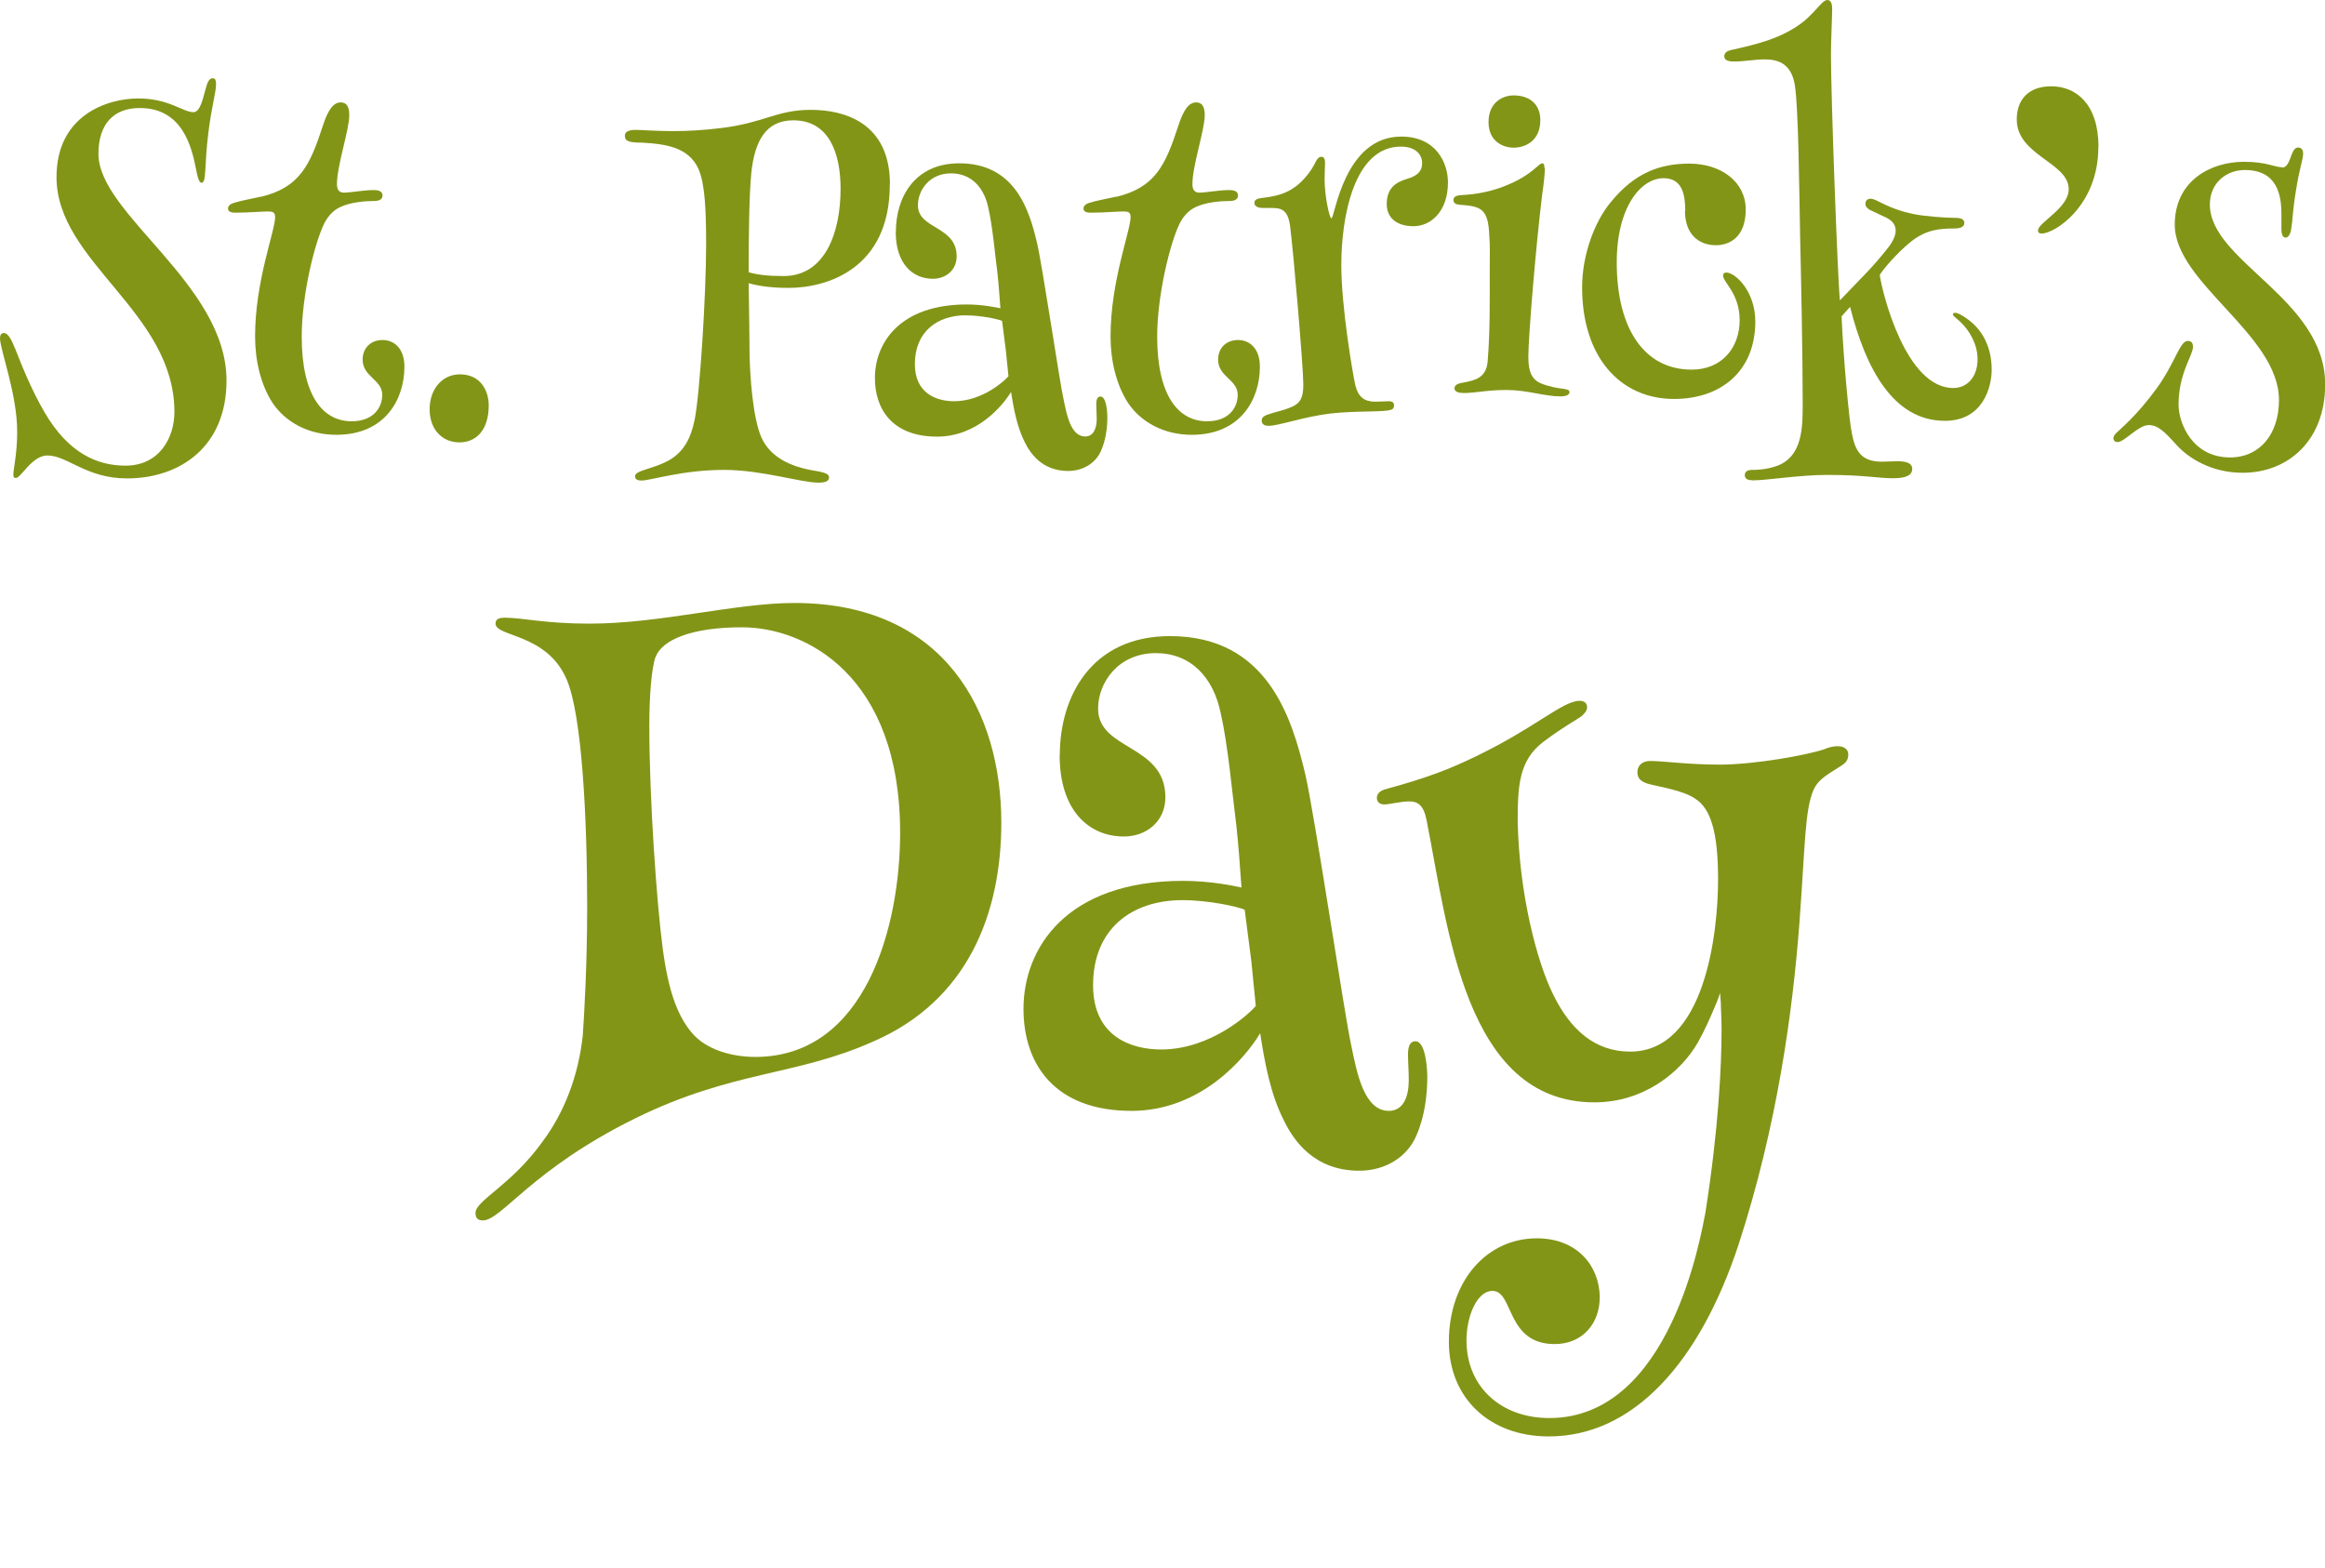 <?xml version="1.0" encoding="UTF-8"?><svg id="b" xmlns="http://www.w3.org/2000/svg" viewBox="0 0 153.04 103.21"><g id="c"><path d="M12.71,7.39c.48,0,.64-.9.81-1.48.11-.42.22-.76.48-.76.17,0,.22.14.22.39,0,.56-.28,1.4-.5,3.16-.28,2.16-.11,3.33-.45,3.33-.22,0-.31-.64-.37-.92-.28-1.4-.87-4-3.7-4-1.71,0-2.72,1.04-2.72,3.02,0,3.98,8.43,8.57,8.43,14.92,0,4.37-3.08,6.44-6.55,6.44-2.69,0-3.92-1.51-5.24-1.51-1.01,0-1.74,1.48-2.07,1.48-.17,0-.17-.11-.17-.25,0-.31.25-1.37.25-2.74C1.15,25.98,0,23.02,0,22.26c0-.17.06-.34.25-.34.28,0,.5.42.76,1.06.34.87,1.04,2.66,1.93,4.17,1.57,2.69,3.47,3.5,5.32,3.5,2.24,0,3.22-1.85,3.22-3.53,0-6.61-7.76-9.86-7.76-15.46,0-4.09,3.36-5.18,5.38-5.18s2.94.9,3.61.9Z" style="fill:#839517; stroke-width:0px;"/><path d="M17.16,12.96c2.58-.62,3.25-2.1,4.09-4.68.36-1.12.73-1.54,1.18-1.54.42,0,.56.34.56.84,0,.98-.81,3.3-.81,4.54,0,.28.08.56.45.56.45,0,1.29-.17,1.96-.17.39,0,.59.11.59.36s-.22.36-.56.36c-.5,0-1.54.06-2.27.42-.5.25-.81.67-1.01,1.06-.62,1.26-1.48,4.68-1.48,7.45,0,3.89,1.4,5.57,3.28,5.57,1.46,0,2.02-.92,2.02-1.74,0-1.01-1.29-1.18-1.29-2.32,0-.73.5-1.29,1.32-1.29.7,0,1.43.5,1.43,1.76,0,2.13-1.26,4.48-4.48,4.48-1.82,0-3.33-.81-4.2-2.1-.78-1.2-1.15-2.8-1.15-4.37,0-3.67,1.32-6.94,1.32-7.87,0-.34-.2-.36-.5-.36-.36,0-1.34.08-2.1.08-.34,0-.5-.08-.5-.28,0-.14.11-.28.37-.36.42-.14,1.18-.28,1.82-.42Z" style="fill:#839517; stroke-width:0px;"/><path d="M32.17,26.68c0,1.68-.87,2.44-1.93,2.44-1.12,0-1.96-.84-1.96-2.18s.84-2.3,1.99-2.3c1.37,0,1.9,1.09,1.9,2.04Z" style="fill:#839517; stroke-width:0px;"/><path d="M58.57,12.15c0,5.57-4.17,6.8-6.66,6.8-1.2,0-2.04-.14-2.63-.31.03,1.85.06,4.17.06,4.76.03,1.29.2,4.09.78,5.4.62,1.37,2.04,1.9,3.19,2.13.59.11,1.26.17,1.26.48,0,.22-.14.36-.7.36-1.15,0-3.72-.84-6.22-.84-2.72,0-4.84.7-5.4.7-.14,0-.45,0-.45-.28,0-.39,1.09-.45,2.16-1.01,1.04-.56,1.51-1.48,1.76-2.69.34-1.62.76-8.2.76-11.59,0-2.24-.08-3.98-.5-4.93-.67-1.51-2.32-1.65-3.7-1.74-.92,0-1.15-.11-1.15-.45,0-.25.22-.39.7-.39.39,0,1.32.08,2.52.08.9,0,1.99-.06,3.11-.2,2.83-.34,3.67-1.2,5.91-1.2s5.21.87,5.21,4.9ZM49.28,17.92c.59.17,1.26.25,2.3.25,2.74,0,3.75-2.88,3.75-5.74,0-2.35-.76-4.51-3.11-4.51-1.82,0-2.55,1.37-2.77,3.5-.14,1.51-.17,4.09-.17,6.5Z" style="fill:#839517; stroke-width:0px;"/><path d="M58.97,15.26c0-2.27,1.23-4.51,4.17-4.51,3.7,0,4.62,3.11,5.12,5.24.37,1.57,1.51,9.3,1.74,10.25.22,1.12.5,2.49,1.43,2.49.56,0,.76-.56.76-1.15,0-.34-.03-.73-.03-.98,0-.28.06-.5.28-.5.39,0,.45,1.06.45,1.34,0,.64-.08,1.48-.42,2.24-.34.78-1.15,1.32-2.16,1.32-1.71,0-2.49-1.15-2.86-1.9-.5-.98-.73-2.21-.9-3.3-.56.92-2.24,2.94-4.87,2.94-2.88,0-4.09-1.74-4.09-3.86,0-2.27,1.6-4.84,6.05-4.84,1.04,0,1.96.2,2.21.25-.06-.78-.11-1.57-.2-2.35-.17-1.32-.31-3-.59-4.23-.28-1.4-1.15-2.3-2.46-2.3-1.43,0-2.18,1.12-2.18,2.1,0,1.6,2.55,1.34,2.55,3.36,0,.9-.7,1.48-1.57,1.48-1.34,0-2.44-1.01-2.44-3.08ZM63.61,20.75c-1.93,0-3.39,1.09-3.39,3.22,0,1.93,1.43,2.44,2.58,2.44,1.9,0,3.39-1.4,3.58-1.65l-.17-1.68c-.11-.84-.22-1.76-.25-1.96-.25-.11-1.37-.36-2.35-.36Z" style="fill:#839517; stroke-width:0px;"/><path d="M73.47,12.96c2.58-.62,3.25-2.1,4.09-4.68.36-1.12.73-1.54,1.18-1.54.42,0,.56.34.56.84,0,.98-.81,3.3-.81,4.54,0,.28.08.56.45.56.45,0,1.29-.17,1.96-.17.39,0,.59.11.59.36s-.22.36-.56.36c-.5,0-1.54.06-2.27.42-.5.25-.81.67-1.01,1.06-.62,1.26-1.48,4.68-1.48,7.45,0,3.89,1.4,5.57,3.28,5.57,1.46,0,2.02-.92,2.02-1.74,0-1.01-1.29-1.18-1.29-2.32,0-.73.5-1.29,1.32-1.29.7,0,1.43.5,1.43,1.76,0,2.13-1.26,4.48-4.48,4.48-1.82,0-3.33-.81-4.2-2.1-.78-1.2-1.15-2.8-1.15-4.37,0-3.67,1.32-6.94,1.32-7.87,0-.34-.2-.36-.5-.36-.36,0-1.34.08-2.1.08-.34,0-.5-.08-.5-.28,0-.14.11-.28.36-.36.42-.14,1.18-.28,1.82-.42Z" style="fill:#839517; stroke-width:0px;"/><path d="M87.19,11.82c0,1.04.31,2.55.45,2.55.22,0,.81-5.38,4.59-5.38,2.35,0,3.08,1.79,3.08,3.02,0,1.9-1.12,2.88-2.27,2.88-1.04,0-1.76-.5-1.76-1.46,0-1.01.56-1.43,1.32-1.65.79-.22,1.01-.59,1.01-1.04,0-.53-.39-1.09-1.4-1.09-3.11,0-3.92,4.7-3.92,7.78,0,2.83.76,7.2.92,7.92.2.81.62,1.09,1.32,1.09.31,0,.7-.03.87-.03.25,0,.36.08.36.28,0,.14-.06.25-.2.28-.42.17-2.38.06-4,.25-1.79.22-3.39.81-4.06.81-.34,0-.45-.17-.45-.34,0-.28.25-.36.64-.48.31-.11.73-.17,1.32-.42s.78-.62.78-1.48c0-1.12-.64-8.62-.87-10.42-.14-1.09-.59-1.2-1.2-1.2h-.56c-.2,0-.59-.03-.59-.34,0-.2.2-.28.42-.31.92-.11,1.62-.25,2.32-.78.45-.34.98-.95,1.29-1.6.11-.22.22-.34.37-.34.22,0,.25.22.25.39,0,.22-.03.64-.03,1.06Z" style="fill:#839517; stroke-width:0px;"/><path d="M101.69,11.06c0,.28-.06.98-.17,1.68-.42,3.39-.92,9.44-.92,10.75,0,1.12.31,1.4.59,1.62.31.2,1.01.39,1.48.45.39.06.64.06.64.25,0,.17-.2.28-.59.28-1.09,0-2.16-.42-3.56-.42-1.32,0-2.04.2-2.8.2-.31,0-.62-.06-.62-.31,0-.28.36-.34.64-.39.73-.14,1.43-.31,1.54-1.34.17-2.02.14-4.2.14-5.88,0-1.01.03-1.85-.03-2.44-.06-1.88-.64-1.93-2.02-2.04-.2-.03-.34-.11-.34-.31,0-.17.14-.28.42-.31.5-.03,1.76-.08,3.19-.7,1.6-.67,1.99-1.4,2.24-1.4.11,0,.14.11.14.31ZM101.39,7.9c0,1.37-.98,1.82-1.76,1.82-.7,0-1.65-.42-1.65-1.68,0-1.34.98-1.76,1.65-1.76,1.06,0,1.76.59,1.76,1.62Z" style="fill:#839517; stroke-width:0px;"/><path d="M110.93,13.89c0-1.09-.2-2.16-1.43-2.16-1.48,0-3.08,1.88-3.08,5.54,0,4.42,1.85,7.06,4.93,7.06,2.02,0,3.16-1.48,3.16-3.25s-1.09-2.49-1.09-2.94c0-.14.08-.2.22-.2.56,0,1.9,1.2,1.9,3.22,0,3.28-2.27,5.1-5.35,5.1-3.55,0-6.05-2.77-6.05-7.34,0-2.18.84-4.37,1.9-5.63,1.57-1.93,3.25-2.52,5.15-2.52,2.1,0,3.72,1.2,3.72,3.02s-1.06,2.35-1.96,2.35c-1.15,0-2.04-.73-2.04-2.27Z" style="fill:#839517; stroke-width:0px;"/><path d="M115.33,31.61c-.36,0-.48-.14-.48-.34,0-.22.17-.34.48-.34.78,0,1.29-.14,1.68-.28,1.65-.64,1.65-2.55,1.65-4.09,0-3.16-.11-8.51-.17-11.03-.06-3.16-.11-8.32-.34-9.88-.22-1.48-1.12-1.74-1.99-1.74-.64,0-1.4.14-1.99.14-.48,0-.67-.11-.67-.36,0-.22.2-.34.42-.39,1.9-.42,3.08-.76,4.23-1.48C119.45,1.01,119.87,0,120.29,0c.25,0,.31.31.31.56,0,.59-.08,2.07-.08,3,0,2.86.45,14.98.59,16.21,1.46-1.54,2.13-2.13,3.22-3.53.31-.42.45-.76.45-1.06,0-.36-.2-.64-.59-.84l-1.12-.53c-.17-.11-.28-.22-.28-.39s.08-.34.34-.34c.42,0,1.04.64,2.83,1.01.67.14,2.07.25,2.72.25.39,0,.62.08.62.34,0,.2-.17.36-.67.36-.95,0-1.82.08-2.77.81-.59.45-1.62,1.48-2.13,2.24.17,1.2,1.71,7.45,4.84,7.45.95,0,1.6-.76,1.6-1.9,0-.98-.53-1.88-1.12-2.44-.22-.22-.5-.39-.5-.5,0-.08.06-.11.14-.11.22,0,.67.28,1.01.56.73.59,1.4,1.62,1.4,3.19,0,1.12-.56,3.36-3.08,3.36-3.39,0-5.21-3.42-6.24-7.5l-.56.62c.11,2.69.5,6.89.67,7.67.22,1.2.62,1.9,1.99,1.9.31,0,.67-.03,1.01-.03.48,0,.98.08.98.5,0,.34-.25.62-1.26.62s-1.88-.22-4.31-.22c-1.88,0-4,.36-4.93.36Z" style="fill:#839517; stroke-width:0px;"/><path d="M138.12,9.69c0,3.84-2.86,5.68-3.72,5.68-.14,0-.25-.03-.25-.2,0-.53,2.02-1.46,2.02-2.72,0-1.76-3.42-2.21-3.42-4.59,0-1.29.76-2.18,2.27-2.18,1.62,0,3.11,1.15,3.11,4Z" style="fill:#839517; stroke-width:0px;"/><path d="M150.22,11.03c.31,0,.45-.36.62-.84.11-.31.25-.48.42-.48.28,0,.34.22.34.39,0,.42-.22.84-.48,2.49-.22,1.34-.2,1.88-.31,2.52-.06.34-.2.53-.36.53-.22,0-.28-.28-.28-.56v-1.06c0-2.16-1.04-2.83-2.41-2.83-1.2,0-2.3.84-2.3,2.27,0,3.75,7.59,6.22,7.59,11.84,0,3.75-2.49,5.82-5.43,5.82-2.04,0-3.56-.95-4.37-1.85-.76-.84-1.2-1.29-1.82-1.29-.67,0-1.6,1.12-2.04,1.12-.2,0-.28-.14-.28-.25s.06-.22.2-.36c.22-.22,1.34-1.12,2.66-2.94,1.23-1.71,1.51-3.11,2.04-3.11.28,0,.34.2.34.39,0,.56-.95,1.74-.95,3.81,0,1.2.9,3.47,3.39,3.47,1.96,0,3.22-1.54,3.22-3.78,0-4.31-6.86-7.7-6.86-11.54,0-2.86,2.32-4.14,4.56-4.14,1.51,0,1.99.36,2.52.36Z" style="fill:#839517; stroke-width:0px;"/><path d="M65.91,54.14c0,6.04-2.24,11.73-8.42,14.41-5.11,2.29-9.25,1.9-15.67,5.06-6.82,3.36-8.81,6.72-10.03,6.72-.34,0-.49-.15-.49-.49,0-.83,2.34-1.8,4.43-4.72,1.41-1.9,2.34-4.28,2.63-6.96.1-1.41.29-4.72.29-8.47,0-5.84-.34-12.66-1.36-14.99-1.31-3.02-4.67-2.77-4.67-3.65,0-.29.19-.39.63-.39,1.12,0,2.63.39,5.55.39,4.67,0,9.59-1.36,13.48-1.36,9.93,0,13.63,7.2,13.63,14.46ZM43.13,43.28c-.24.78-.39,2.43-.39,4.53,0,4.77.49,11.68.88,14.6.39,2.97,1.02,4.48,1.9,5.55.97,1.17,2.72,1.61,4.19,1.61,7.3,0,9.54-8.66,9.54-14.75,0-10.37-6.23-13.53-10.42-13.53-3.31,0-5.3.83-5.69,2Z" style="fill:#839517; stroke-width:0px;"/><path d="M69.76,49.71c0-3.94,2.14-7.84,7.25-7.84,6.43,0,8.03,5.4,8.91,9.1.63,2.73,2.63,16.16,3.02,17.82.39,1.95.88,4.33,2.48,4.33.97,0,1.31-.97,1.31-2,0-.58-.05-1.26-.05-1.7,0-.49.1-.88.49-.88.68,0,.78,1.85.78,2.34,0,1.12-.15,2.58-.73,3.89-.58,1.36-2,2.29-3.75,2.29-2.97,0-4.33-2-4.96-3.31-.88-1.7-1.27-3.85-1.56-5.74-.97,1.61-3.89,5.11-8.47,5.11-5.01,0-7.11-3.02-7.11-6.72,0-3.94,2.77-8.42,10.51-8.42,1.8,0,3.41.34,3.84.44-.1-1.36-.19-2.73-.34-4.09-.29-2.29-.54-5.21-1.02-7.35-.49-2.43-2-3.99-4.28-3.99-2.48,0-3.8,1.95-3.8,3.65,0,2.77,4.43,2.34,4.43,5.84,0,1.56-1.22,2.58-2.73,2.58-2.34,0-4.23-1.75-4.23-5.35ZM77.84,59.25c-3.36,0-5.89,1.9-5.89,5.6,0,3.36,2.48,4.23,4.48,4.23,3.31,0,5.89-2.43,6.23-2.87l-.29-2.92c-.19-1.46-.39-3.07-.44-3.41-.44-.2-2.38-.63-4.09-.63Z" style="fill:#839517; stroke-width:0px;"/><path d="M104.47,46.54c0,.24-.15.39-.34.58-.39.29-1.17.68-2.53,1.7-1.61,1.22-1.7,2.87-1.7,5.26.1,4.77,1.27,9.25,2.34,11.39,1.12,2.29,2.73,3.75,5.06,3.75,4.92,0,5.79-7.79,5.79-11.34,0-3.12-.49-4.67-1.51-5.31-.78-.54-2.34-.78-2.87-.92-.68-.15-.93-.39-.93-.83s.34-.73.83-.73c.92,0,2.48.24,4.58.24,2.29,0,5.79-.63,6.91-1.02.44-.19.73-.19.88-.19.39,0,.68.19.68.54s-.15.54-.44.73c-.73.49-1.51.83-1.85,1.61-.58,1.36-.54,3.6-.93,8.81-.44,5.79-1.46,13.29-3.99,21.08-2.58,7.84-6.96,12.66-12.51,12.66-3.89,0-6.57-2.53-6.57-6.23,0-3.99,2.48-6.81,5.79-6.81,2.73,0,4.14,1.9,4.14,3.89,0,1.7-1.12,3.07-2.97,3.07-3.21,0-2.68-3.5-4.09-3.5-1.02,0-1.71,1.66-1.71,3.26,0,3.07,2.29,5.11,5.45,5.11,7.98,0,9.98-12.07,10.27-13.48.88-5.6,1.07-9.73,1.07-12.12,0-.78-.05-1.36-.05-1.75l-.05-.63c-.1.34-.24.68-.39,1.02-.29.68-.63,1.46-1.07,2.24-1.12,1.95-3.55,3.94-6.81,3.94-8.52,0-9.64-11.49-11.05-18.59-.19-.97-.58-1.22-1.12-1.22-.58,0-1.31.2-1.66.2-.29,0-.49-.15-.49-.44,0-.24.19-.44.49-.54,2.87-.78,4.33-1.36,6.04-2.19,3.94-1.9,5.7-3.65,6.82-3.65.24,0,.49.1.49.44Z" style="fill:#839517; stroke-width:0px;"/></g></svg>